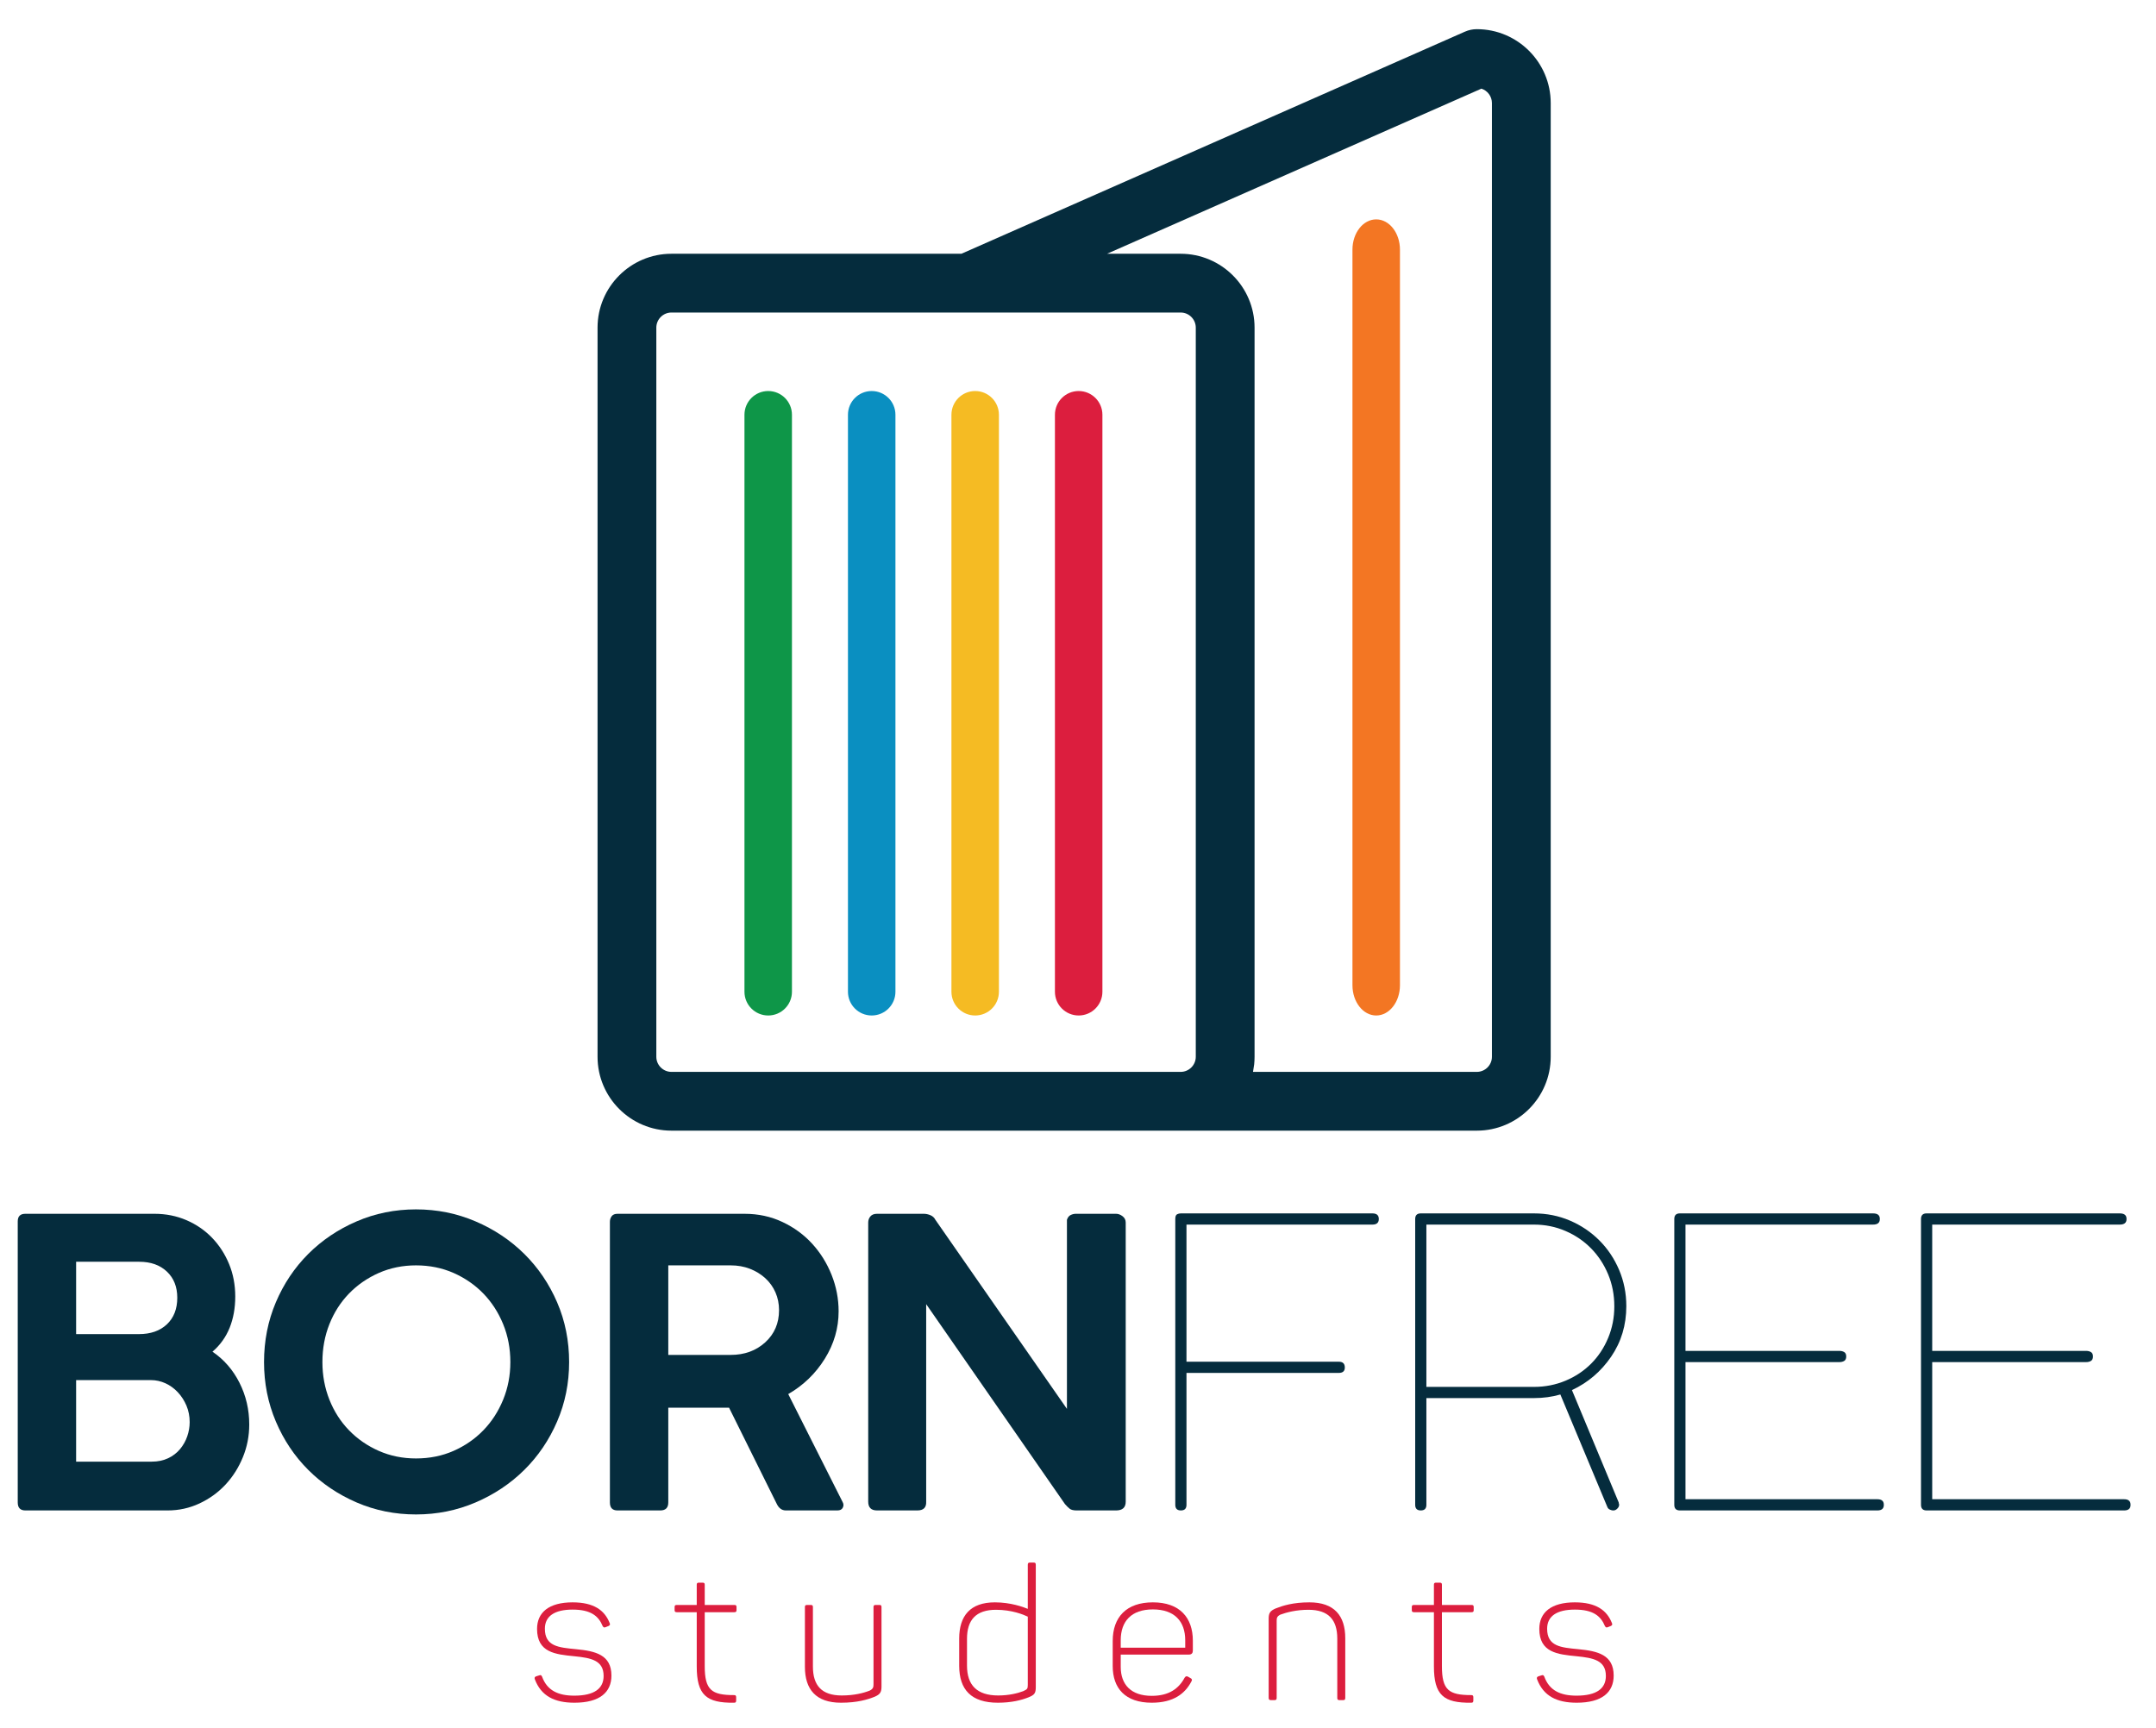 <?xml version="1.0" encoding="UTF-8" standalone="no"?>
<!DOCTYPE svg PUBLIC "-//W3C//DTD SVG 1.1//EN" "http://www.w3.org/Graphics/SVG/1.1/DTD/svg11.dtd">
<svg width="100%" height="100%" viewBox="0 0 1160 930" version="1.1" xmlns="http://www.w3.org/2000/svg" xmlns:xlink="http://www.w3.org/1999/xlink" xml:space="preserve" xmlns:serif="http://www.serif.com/" style="fill-rule:evenodd;clip-rule:evenodd;stroke-linejoin:round;stroke-miterlimit:2;">
    <g id="Layer-1" serif:id="Layer 1" transform="matrix(4.167,0,0,4.167,-643,-197)">
        <g transform="matrix(1,0,0,1,173.789,220.852)">
            <path d="M0,4.645L-9.653,4.645L-9.653,15.176L0.104,15.176C0.895,15.176 1.601,15.032 2.221,14.738C2.84,14.445 3.356,14.05 3.77,13.552C4.183,13.052 4.492,12.501 4.698,11.899C4.905,11.298 5.009,10.685 5.009,10.067C5.009,9.309 4.87,8.604 4.596,7.949C4.319,7.296 3.95,6.718 3.485,6.221C3.021,5.724 2.486,5.335 1.886,5.058C1.282,4.783 0.654,4.645 0,4.645M-1.497,-10.636L-9.653,-10.636L-9.653,-1.293L-1.549,-1.293C-0.034,-1.293 1.17,-1.713 2.065,-2.555C2.96,-3.401 3.408,-4.543 3.408,-5.991C3.408,-7.4 2.96,-8.528 2.065,-9.37C1.17,-10.215 -0.017,-10.636 -1.497,-10.636M-17.191,20.445L-17.191,-15.849C-17.191,-16.504 -16.865,-16.831 -16.211,-16.831L0.466,-16.831C1.945,-16.831 3.321,-16.555 4.596,-16.006C5.868,-15.456 6.971,-14.698 7.899,-13.735C8.829,-12.77 9.56,-11.643 10.094,-10.352C10.627,-9.061 10.894,-7.659 10.894,-6.145C10.894,-4.665 10.652,-3.323 10.172,-2.118C9.688,-0.913 8.949,0.12 7.951,0.978C9.432,1.978 10.593,3.314 11.437,4.98C12.279,6.652 12.701,8.449 12.701,10.376C12.701,11.857 12.426,13.267 11.875,14.611C11.324,15.952 10.575,17.13 9.629,18.148C8.682,19.162 7.564,19.97 6.273,20.574C4.982,21.177 3.614,21.476 2.169,21.476L-16.211,21.476C-16.865,21.476 -17.191,21.133 -17.191,20.445" style="fill:rgb(5,44,61);fill-rule:nonzero;"/>
        </g>
        <g transform="matrix(1,0,0,1,220.203,223.123)">
            <path d="M0,0.051C0,-1.705 -0.31,-3.339 -0.93,-4.853C-1.55,-6.367 -2.401,-7.683 -3.485,-8.803C-4.569,-9.92 -5.853,-10.806 -7.332,-11.463C-8.813,-12.113 -10.43,-12.442 -12.185,-12.442C-13.906,-12.442 -15.507,-12.113 -16.986,-11.463C-18.466,-10.806 -19.748,-9.92 -20.832,-8.803C-21.916,-7.683 -22.76,-6.367 -23.362,-4.853C-23.964,-3.339 -24.266,-1.705 -24.266,0.051C-24.266,1.774 -23.964,3.391 -23.362,4.906C-22.76,6.419 -21.916,7.737 -20.832,8.854C-19.748,9.973 -18.466,10.86 -16.986,11.514C-15.507,12.166 -13.906,12.492 -12.185,12.492C-10.43,12.492 -8.813,12.166 -7.332,11.514C-5.853,10.86 -4.569,9.973 -3.485,8.854C-2.401,7.737 -1.55,6.419 -0.93,4.906C-0.31,3.391 0,1.774 0,0.051M7.589,0.051C7.589,2.773 7.072,5.326 6.04,7.719C5.008,10.111 3.596,12.194 1.807,13.965C0.017,15.739 -2.083,17.139 -4.492,18.174C-6.901,19.205 -9.466,19.723 -12.185,19.723C-14.904,19.723 -17.46,19.205 -19.852,18.174C-22.244,17.139 -24.326,15.739 -26.099,13.965C-27.871,12.194 -29.265,10.111 -30.28,7.719C-31.296,5.326 -31.804,2.773 -31.804,0.051C-31.804,-2.702 -31.296,-5.273 -30.28,-7.668C-29.265,-10.058 -27.871,-12.139 -26.099,-13.914C-24.326,-15.685 -22.244,-17.09 -19.852,-18.12C-17.46,-19.153 -14.904,-19.672 -12.185,-19.672C-9.466,-19.672 -6.901,-19.153 -4.492,-18.12C-2.083,-17.09 0.017,-15.685 1.807,-13.914C3.596,-12.139 5.008,-10.058 6.04,-7.668C7.072,-5.273 7.589,-2.702 7.589,0.051" style="fill:rgb(5,44,61);fill-rule:nonzero;"/>
        </g>
        <g transform="matrix(1,0,0,1,248.649,235.669)">
            <path d="M0,-24.988L-8.054,-24.988L-8.054,-13.425L0,-13.425C1.789,-13.425 3.277,-13.967 4.466,-15.05C5.653,-16.134 6.247,-17.519 6.247,-19.206C6.247,-20.032 6.092,-20.796 5.782,-21.503C5.473,-22.209 5.033,-22.819 4.466,-23.336C3.897,-23.851 3.234,-24.257 2.478,-24.55C1.721,-24.842 0.895,-24.988 0,-24.988M-15.592,5.628L-15.592,-30.616C-15.592,-30.891 -15.515,-31.132 -15.359,-31.34C-15.205,-31.546 -14.955,-31.647 -14.611,-31.647L1.807,-31.647C3.562,-31.647 5.188,-31.296 6.686,-30.59C8.184,-29.884 9.465,-28.946 10.532,-27.776C11.598,-26.606 12.434,-25.263 13.036,-23.749C13.637,-22.235 13.939,-20.669 13.939,-19.051C13.939,-16.883 13.345,-14.844 12.158,-12.934C10.971,-11.023 9.396,-9.499 7.434,-8.365L14.455,5.574C14.593,5.816 14.601,6.058 14.481,6.298C14.36,6.54 14.128,6.659 13.784,6.659L7.124,6.659C6.607,6.659 6.213,6.366 5.937,5.783L-0.207,-6.608L-8.054,-6.608L-8.054,5.628C-8.054,6.317 -8.398,6.659 -9.087,6.659L-14.611,6.659C-15.266,6.659 -15.592,6.317 -15.592,5.628" style="fill:rgb(5,44,61);fill-rule:nonzero;"/>
        </g>
        <g transform="matrix(1,0,0,1,266.409,241.194)">
            <path d="M0,-36.039C0,-36.349 0.094,-36.614 0.284,-36.839C0.473,-37.062 0.756,-37.173 1.136,-37.173L7.177,-37.173C7.451,-37.173 7.735,-37.114 8.027,-36.993C8.319,-36.873 8.535,-36.675 8.673,-36.399L25.659,-11.981L25.659,-36.399C25.762,-36.708 25.926,-36.915 26.149,-37.018C26.374,-37.122 26.586,-37.173 26.793,-37.173L32.008,-37.173C32.284,-37.173 32.559,-37.071 32.834,-36.865C33.11,-36.657 33.249,-36.382 33.249,-36.039L33.249,-0.003C33.249,0.756 32.834,1.134 32.008,1.134L26.899,1.134C26.485,1.134 26.182,1.057 25.995,0.899C25.805,0.747 25.608,0.55 25.401,0.309L7.485,-25.505L7.485,-0.003C7.52,0.756 7.141,1.134 6.35,1.134L1.136,1.134C0.378,1.134 0,0.756 0,-0.003L0,-36.039Z" style="fill:rgb(5,44,61);fill-rule:nonzero;"/>
        </g>
        <g transform="matrix(1,0,0,1,331.511,242.328)">
            <path d="M0,-38.358C0.551,-38.358 0.826,-38.117 0.826,-37.637C0.826,-37.154 0.551,-36.912 0,-36.912L-24.008,-36.912L-24.008,-19.205L-4.336,-19.205C-3.82,-19.205 -3.563,-18.956 -3.563,-18.459C-3.563,-17.992 -3.82,-17.76 -4.336,-17.76L-24.008,-17.76L-24.008,-0.722C-24.008,-0.24 -24.248,0 -24.729,0C-25.211,0 -25.453,-0.24 -25.453,-0.722L-25.453,-37.637C-25.453,-37.98 -25.367,-38.187 -25.193,-38.255C-25.057,-38.324 -24.902,-38.358 -24.729,-38.358L0,-38.358Z" style="fill:rgb(5,44,61);fill-rule:nonzero;"/>
        </g>
        <g transform="matrix(1,0,0,1,352.368,240.882)">
            <path d="M0,-35.466L-13.889,-35.466L-13.889,-14.507L0,-14.507C1.445,-14.507 2.805,-14.775 4.078,-15.308C5.354,-15.843 6.453,-16.577 7.383,-17.509C8.313,-18.44 9.043,-19.544 9.576,-20.82C10.109,-22.097 10.377,-23.459 10.377,-24.907C10.377,-26.394 10.109,-27.774 9.576,-29.05C9.043,-30.327 8.313,-31.439 7.383,-32.388C6.453,-33.337 5.354,-34.087 4.078,-34.639C2.805,-35.19 1.445,-35.466 0,-35.466M9.447,0.93L3.408,-13.527C2.34,-13.216 1.205,-13.062 0,-13.062L-13.889,-13.062L-13.889,0.723C-13.889,1.206 -14.129,1.446 -14.611,1.446C-15.094,1.446 -15.334,1.206 -15.334,0.723L-15.334,-36.192C-15.334,-36.671 -15.094,-36.912 -14.611,-36.912L0,-36.912C1.652,-36.912 3.201,-36.603 4.646,-35.983C6.092,-35.364 7.357,-34.512 8.441,-33.428C9.525,-32.345 10.377,-31.07 10.998,-29.609C11.617,-28.146 11.926,-26.587 11.926,-24.934C11.926,-22.491 11.271,-20.314 9.965,-18.404C8.656,-16.494 6.971,-15.056 4.906,-14.094L10.945,0.415C10.945,0.483 10.953,0.535 10.971,0.569C10.988,0.602 10.998,0.656 10.998,0.723C10.998,0.895 10.92,1.059 10.764,1.212C10.609,1.369 10.447,1.446 10.273,1.446L10.17,1.446C10.102,1.446 9.982,1.413 9.811,1.343C9.637,1.275 9.516,1.136 9.447,0.93" style="fill:rgb(5,44,61);fill-rule:nonzero;"/>
        </g>
        <g transform="matrix(1,0,0,1,370.489,204.692)">
            <path d="M0,36.913L0,-0.002C0,-0.482 0.24,-0.723 0.723,-0.723L25.658,-0.723C26.244,-0.723 26.535,-0.491 26.535,-0.028L26.535,0.025C26.535,0.49 26.244,0.724 25.658,0.724L1.445,0.724L1.445,17.032L21.322,17.032C21.562,17.032 21.77,17.086 21.941,17.188C22.113,17.292 22.199,17.479 22.199,17.755C22.199,18.032 22.113,18.225 21.941,18.327C21.77,18.431 21.562,18.481 21.322,18.481L1.445,18.481L1.445,36.19L26.227,36.19C26.777,36.19 27.053,36.425 27.053,36.888L27.053,36.938C27.053,37.401 26.777,37.636 26.227,37.636L0.723,37.636C0.24,37.636 0,37.395 0,36.913" style="fill:rgb(5,44,61);fill-rule:nonzero;"/>
        </g>
        <g transform="matrix(1,0,0,1,402.343,204.692)">
            <path d="M0,36.913L0,-0.002C0,-0.482 0.242,-0.723 0.725,-0.723L25.66,-0.723C26.246,-0.723 26.537,-0.491 26.537,-0.028L26.537,0.025C26.537,0.49 26.246,0.724 25.66,0.724L1.447,0.724L1.447,17.032L21.324,17.032C21.564,17.032 21.771,17.086 21.943,17.188C22.115,17.292 22.201,17.479 22.201,17.755C22.201,18.032 22.115,18.225 21.943,18.327C21.771,18.431 21.564,18.481 21.324,18.481L1.447,18.481L1.447,36.19L26.229,36.19C26.777,36.19 27.055,36.425 27.055,36.888L27.055,36.938C27.055,37.401 26.777,37.636 26.229,37.636L0.725,37.636C0.242,37.636 0,37.395 0,36.913" style="fill:rgb(5,44,61);fill-rule:nonzero;"/>
        </g>
        <g transform="matrix(1,0,0,1,346.942,60.584)">
            <path d="M0,123.16C0,124.235 -0.875,125.111 -1.953,125.111L-30.85,125.111C-30.848,125.105 -30.848,125.097 -30.846,125.093C-30.807,124.908 -30.787,124.721 -30.76,124.533C-30.74,124.401 -30.713,124.273 -30.699,124.14C-30.666,123.818 -30.648,123.49 -30.648,123.16L-30.648,29.003C-30.648,23.742 -34.928,19.462 -40.189,19.462L-49.695,19.462L-1.359,-1.86C-0.572,-1.61 0,-0.869 0,0.001L0,123.16ZM-107.891,123.16L-107.891,29.003C-107.891,27.927 -107.015,27.051 -105.939,27.051L-40.189,27.051C-39.115,27.051 -38.238,27.927 -38.238,29.003L-38.238,123.16C-38.238,124.235 -39.115,125.111 -40.189,125.111L-105.939,125.111C-107.015,125.111 -107.891,124.235 -107.891,123.16M-1.953,-9.541C-2.479,-9.541 -3.002,-9.432 -3.484,-9.219L-68.5,19.462L-105.939,19.462C-111.199,19.462 -115.48,23.742 -115.48,29.003L-115.48,123.16C-115.48,128.42 -111.199,132.701 -105.939,132.701L-1.953,132.701C3.309,132.701 7.59,128.42 7.59,123.16L7.59,0.001C7.59,-5.261 3.309,-9.541 -1.953,-9.541" style="fill:rgb(5,44,61);fill-rule:nonzero;"/>
        </g>
        <g transform="matrix(1,0,0,1,256.562,100.837)">
            <path d="M0,74.511C0,76.204 -1.372,77.576 -3.065,77.576C-4.758,77.576 -6.131,76.204 -6.131,74.511L-6.131,-0.001C-6.131,-1.694 -4.758,-3.065 -3.065,-3.065C-1.372,-3.065 0,-1.694 0,-0.001L0,74.511Z" style="fill:rgb(14,150,72);fill-rule:nonzero;"/>
        </g>
        <g transform="matrix(1,0,0,1,269.925,100.837)">
            <path d="M0,74.511C0,76.204 -1.373,77.576 -3.065,77.576C-4.759,77.576 -6.131,76.204 -6.131,74.511L-6.131,-0.001C-6.131,-1.694 -4.759,-3.065 -3.065,-3.065C-1.373,-3.065 0,-1.694 0,-0.001L0,74.511Z" style="fill:rgb(10,143,193);fill-rule:nonzero;"/>
        </g>
        <g transform="matrix(1,0,0,1,283.286,100.837)">
            <path d="M0,74.511C0,76.204 -1.372,77.576 -3.065,77.576C-4.758,77.576 -6.131,76.204 -6.131,74.511L-6.131,-0.001C-6.131,-1.694 -4.758,-3.065 -3.065,-3.065C-1.372,-3.065 0,-1.694 0,-0.001L0,74.511Z" style="fill:rgb(245,187,35);fill-rule:nonzero;"/>
        </g>
        <g transform="matrix(1,0,0,1,296.648,100.837)">
            <path d="M0,74.511C0,76.204 -1.373,77.576 -3.065,77.576C-4.758,77.576 -6.13,76.204 -6.13,74.511L-6.13,-0.001C-6.13,-1.694 -4.758,-3.065 -3.065,-3.065C-1.373,-3.065 0,-1.694 0,-0.001L0,74.511Z" style="fill:rgb(220,30,62);fill-rule:nonzero;"/>
        </g>
        <g transform="matrix(1,0,0,1,335.067,79.513)">
            <path d="M0,94.993C0,97.151 -1.373,98.9 -3.066,98.9C-4.76,98.9 -6.133,97.151 -6.133,94.993L-6.133,0.001C-6.133,-2.157 -4.76,-3.907 -3.066,-3.907C-1.373,-3.907 0,-2.157 0,0.001L0,94.993Z" style="fill:rgb(243,118,35);fill-rule:nonzero;"/>
        </g>
        <g transform="matrix(1,0,0,1,228.237,267.159)">
            <path d="M0,-12.961C2.76,-12.961 4.128,-11.929 4.776,-10.321C4.872,-10.129 4.849,-10.009 4.656,-9.913L4.296,-9.769C4.057,-9.673 4.008,-9.721 3.889,-9.889C3.36,-11.185 2.376,-12.025 0,-12.025C-2.353,-12.025 -3.576,-11.161 -3.576,-9.553C-3.576,-7.273 -1.8,-7.128 0.456,-6.913C2.952,-6.672 5.017,-6.192 5.017,-3.504C5.017,-1.344 3.504,0 0.24,0C-2.328,0 -4.057,-0.864 -4.872,-3.024C-4.944,-3.216 -4.896,-3.336 -4.704,-3.408L-4.32,-3.528C-4.129,-3.6 -4.032,-3.576 -3.937,-3.36C-3.288,-1.584 -1.872,-0.912 0.216,-0.912C2.832,-0.912 4.008,-1.848 4.008,-3.456C4.008,-5.472 2.4,-5.784 0.24,-6.001C-2.232,-6.24 -4.585,-6.481 -4.585,-9.529C-4.585,-11.665 -3.049,-12.961 0,-12.961" style="fill:rgb(220,30,62);fill-rule:nonzero;"/>
        </g>
        <g transform="matrix(1,0,0,1,245.301,266.943)">
            <path d="M0,-15.025L0,-12.409L3.816,-12.409C4.032,-12.409 4.104,-12.337 4.104,-12.145L4.104,-11.737C4.104,-11.545 4.032,-11.473 3.816,-11.473L0,-11.473L0,-4.512C0,-1.416 0.888,-0.768 3.792,-0.768C3.984,-0.768 4.057,-0.696 4.057,-0.48L4.057,-0.072C4.057,0.144 3.984,0.216 3.792,0.216C0.216,0.264 -1.032,-0.768 -1.032,-4.488L-1.032,-11.473L-3.601,-11.473C-3.816,-11.473 -3.889,-11.545 -3.889,-11.737L-3.889,-12.145C-3.889,-12.337 -3.816,-12.409 -3.601,-12.409L-1.032,-12.409L-1.032,-15.025C-1.032,-15.217 -0.96,-15.289 -0.744,-15.289L-0.288,-15.289C-0.072,-15.289 0,-15.217 0,-15.025" style="fill:rgb(220,30,62);fill-rule:nonzero;"/>
        </g>
        <g transform="matrix(1,0,0,1,268.125,266.895)">
            <path d="M0,-12.097L0,-1.824C0,-1.104 -0.168,-0.816 -0.888,-0.504C-1.8,-0.144 -3.12,0.264 -5.232,0.264C-8.473,0.264 -9.889,-1.464 -9.889,-4.368L-9.889,-12.097C-9.889,-12.289 -9.816,-12.361 -9.601,-12.361L-9.145,-12.361C-8.929,-12.361 -8.856,-12.289 -8.856,-12.097L-8.856,-4.416C-8.856,-1.968 -7.729,-0.672 -5.136,-0.672C-3.528,-0.672 -2.328,-0.984 -1.536,-1.296C-1.08,-1.512 -1.032,-1.752 -1.032,-2.112L-1.032,-12.097C-1.032,-12.289 -0.96,-12.361 -0.744,-12.361L-0.264,-12.361C-0.071,-12.361 0,-12.289 0,-12.097" style="fill:rgb(220,30,62);fill-rule:nonzero;"/>
        </g>
        <g transform="matrix(1,0,0,1,282.909,261.062)">
            <path d="M0,-5.904C-2.592,-5.904 -3.744,-4.584 -3.744,-2.16L-3.744,1.297C-3.744,3.841 -2.447,5.161 0.289,5.161C1.68,5.161 2.809,4.873 3.504,4.609C4.033,4.369 4.105,4.297 4.105,3.793L4.105,-5.016C3.553,-5.28 2.041,-5.904 0,-5.904M-0.145,-6.864C1.896,-6.864 3.529,-6.264 4.105,-6.024L4.105,-11.713C4.105,-11.928 4.176,-12.001 4.393,-12.001L4.873,-12.001C5.064,-12.001 5.137,-11.928 5.137,-11.713L5.137,4.081C5.137,4.873 4.969,5.089 4.201,5.401C3.289,5.761 2.016,6.097 0.24,6.097C-3.192,6.097 -4.752,4.417 -4.752,1.321L-4.752,-2.184C-4.752,-5.136 -3.312,-6.864 -0.145,-6.864" style="fill:rgb(220,30,62);fill-rule:nonzero;"/>
        </g>
        <g transform="matrix(1,0,0,1,303.165,266.247)">
            <path d="M0,-11.137C-2.785,-11.137 -4.152,-9.601 -4.152,-7.153L-4.152,-6.193L4.176,-6.193L4.176,-7.153C4.176,-9.601 2.783,-11.137 0,-11.137M0,-12.049C3.48,-12.049 5.16,-10.057 5.16,-7.105L5.16,-5.833C5.16,-5.497 5.016,-5.304 4.633,-5.304L-4.152,-5.304L-4.152,-3.72C-4.152,-1.44 -2.832,0.024 -0.145,0.024C2.111,0.024 3.359,-0.936 4.104,-2.328C4.248,-2.52 4.344,-2.544 4.537,-2.449L4.873,-2.256C5.064,-2.16 5.088,-2.016 4.969,-1.824C4.152,-0.264 2.664,0.912 -0.145,0.912C-3.576,0.912 -5.186,-0.96 -5.186,-3.817L-5.186,-7.057C-5.186,-10.153 -3.408,-12.049 0,-12.049" style="fill:rgb(220,30,62);fill-rule:nonzero;"/>
        </g>
        <g transform="matrix(1,0,0,1,323.374,266.823)">
            <path d="M0,-12.625C3.215,-12.625 4.631,-10.897 4.631,-7.993L4.631,-0.288C4.631,-0.072 4.561,0 4.367,0L3.889,0C3.672,0 3.6,-0.072 3.6,-0.288L3.6,-7.945C3.6,-10.369 2.471,-11.665 -0.121,-11.665C-1.705,-11.665 -2.953,-11.329 -3.744,-11.041C-4.178,-10.825 -4.225,-10.609 -4.225,-10.249L-4.225,-0.288C-4.225,-0.072 -4.297,0 -4.514,0L-4.969,0C-5.16,0 -5.258,-0.072 -5.258,-0.288L-5.258,-10.513C-5.258,-11.257 -5.064,-11.521 -4.369,-11.833C-3.457,-12.193 -2.113,-12.625 0,-12.625" style="fill:rgb(220,30,62);fill-rule:nonzero;"/>
        </g>
        <g transform="matrix(1,0,0,1,340.485,266.943)">
            <path d="M0,-15.025L0,-12.409L3.816,-12.409C4.031,-12.409 4.104,-12.337 4.104,-12.145L4.104,-11.737C4.104,-11.545 4.031,-11.473 3.816,-11.473L0,-11.473L0,-4.512C0,-1.416 0.887,-0.768 3.791,-0.768C3.984,-0.768 4.057,-0.696 4.057,-0.48L4.057,-0.072C4.057,0.144 3.984,0.216 3.791,0.216C0.215,0.264 -1.033,-0.768 -1.033,-4.488L-1.033,-11.473L-3.602,-11.473C-3.816,-11.473 -3.889,-11.545 -3.889,-11.737L-3.889,-12.145C-3.889,-12.337 -3.816,-12.409 -3.602,-12.409L-1.033,-12.409L-1.033,-15.025C-1.033,-15.217 -0.961,-15.289 -0.744,-15.289L-0.289,-15.289C-0.072,-15.289 0,-15.217 0,-15.025" style="fill:rgb(220,30,62);fill-rule:nonzero;"/>
        </g>
        <g transform="matrix(1,0,0,1,357.646,267.159)">
            <path d="M0,-12.961C2.76,-12.961 4.127,-11.929 4.775,-10.321C4.871,-10.129 4.848,-10.009 4.656,-9.913L4.295,-9.769C4.057,-9.673 4.008,-9.721 3.889,-9.889C3.359,-11.185 2.375,-12.025 0,-12.025C-2.354,-12.025 -3.576,-11.161 -3.576,-9.553C-3.576,-7.273 -1.801,-7.128 0.455,-6.913C2.951,-6.672 5.016,-6.192 5.016,-3.504C5.016,-1.344 3.504,0 0.24,0C-2.328,0 -4.057,-0.864 -4.873,-3.024C-4.945,-3.216 -4.896,-3.336 -4.705,-3.408L-4.32,-3.528C-4.129,-3.6 -4.033,-3.576 -3.938,-3.36C-3.289,-1.584 -1.873,-0.912 0.215,-0.912C2.832,-0.912 4.008,-1.848 4.008,-3.456C4.008,-5.472 2.4,-5.784 0.24,-6.001C-2.232,-6.24 -4.586,-6.481 -4.586,-9.529C-4.586,-11.665 -3.049,-12.961 0,-12.961" style="fill:rgb(220,30,62);fill-rule:nonzero;"/>
        </g>
    </g>
</svg>

